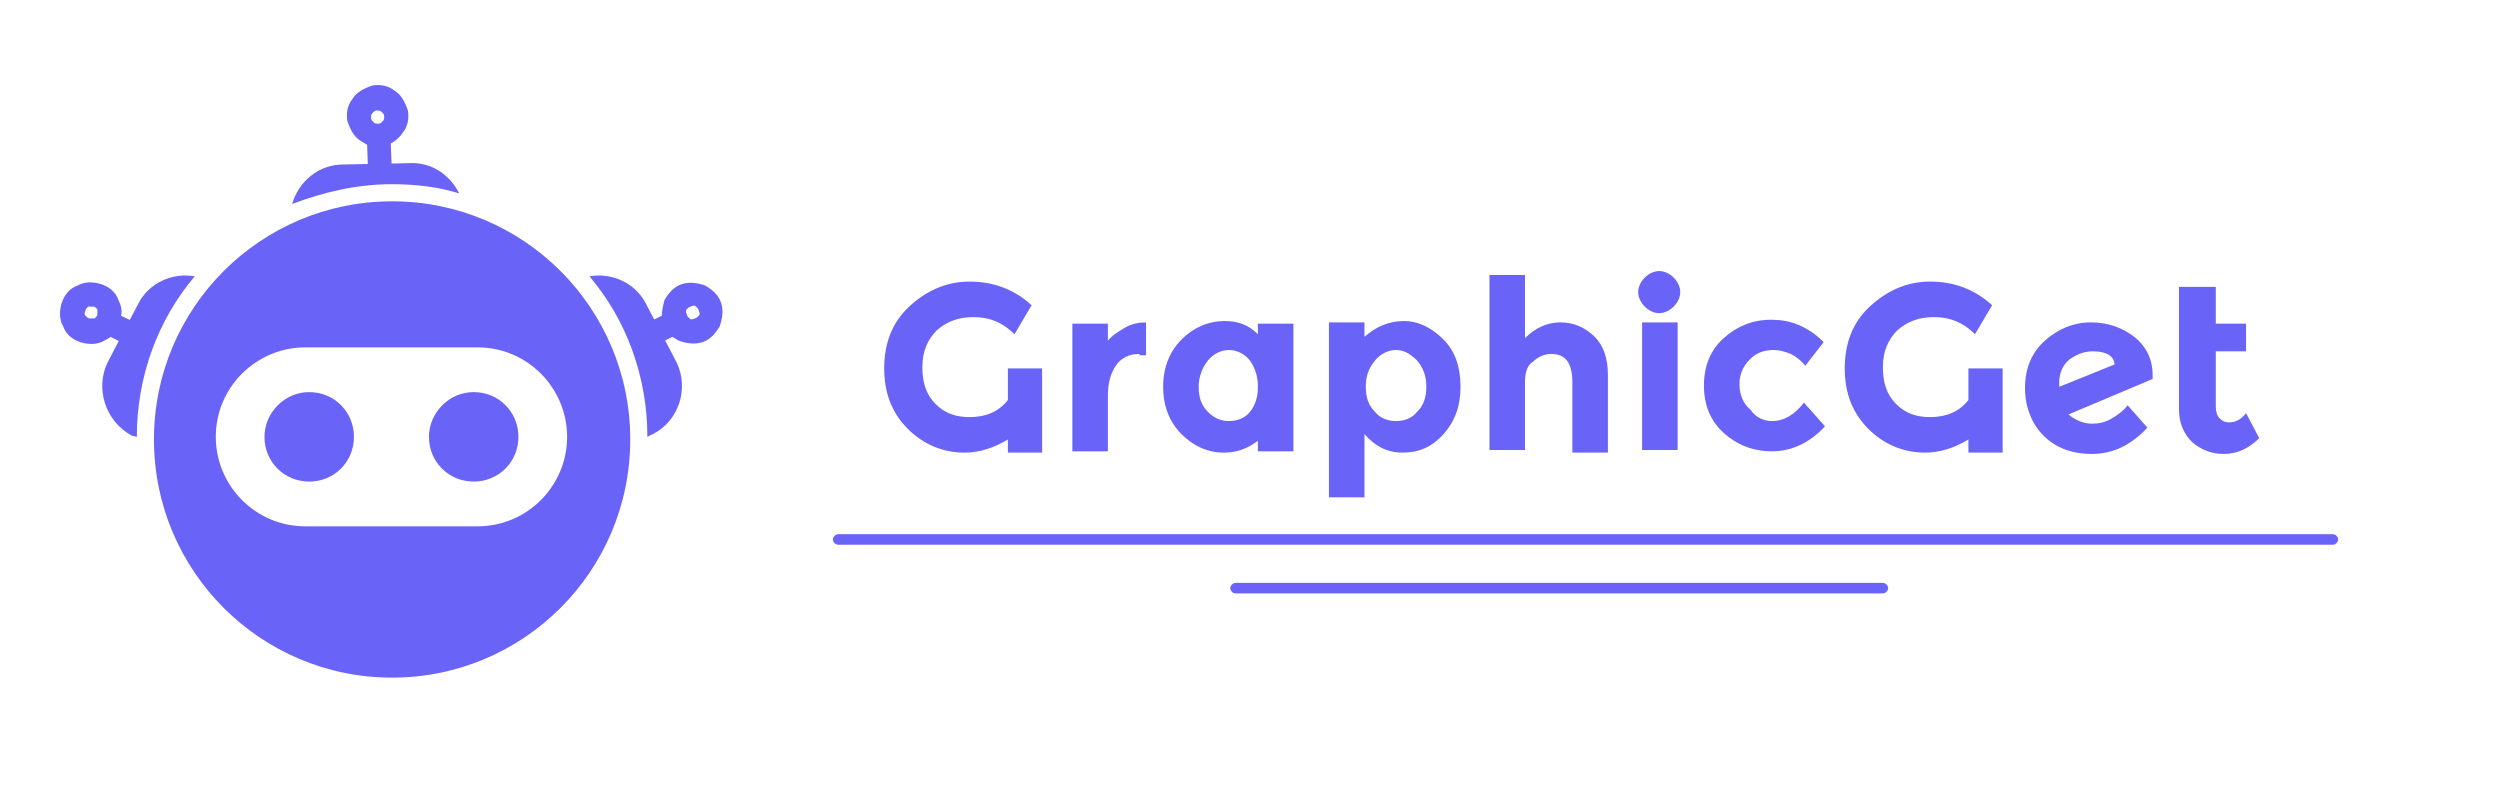 <?xml version="1.0" encoding="utf-8"?>
<!-- Generator: Adobe Illustrator 25.1.0, SVG Export Plug-In . SVG Version: 6.00 Build 0)  -->
<svg version="1.1" id="Layer_1" xmlns="http://www.w3.org/2000/svg" xmlns:xlink="http://www.w3.org/1999/xlink" x="0px" y="0px"
	 viewBox="0 0 190 60" style="enable-background:new 0 0 190 60;" xml:space="preserve">
<style type="text/css">
	.st0{fill-rule:evenodd;clip-rule:evenodd;fill:#6964F7;}
	.st1{fill:#6964F7;}
</style>
<g>
	<path class="st0" d="M53.1,24c0.1-0.1,0.1-0.2,0-0.4c0-0.1-0.1-0.2-0.2-0.3c-0.1-0.1-0.2-0.1-0.4,0c-0.1,0-0.2,0.1-0.3,0.2l0,0
		c-0.1,0.1-0.1,0.2,0,0.4c0,0.1,0.1,0.2,0.2,0.3l0,0c0.1,0.1,0.2,0.1,0.4,0C52.9,24.2,53,24.1,53.1,24L53.1,24L53.1,24z M48,25.1
		l2.3-1.1c0-0.4,0.1-0.8,0.2-1.2l0,0c0.3-0.5,0.7-1,1.3-1.2s1.2-0.1,1.8,0.1c0.5,0.3,1,0.7,1.2,1.3c0.2,0.6,0.1,1.2-0.1,1.8l0,0
		c-0.3,0.5-0.7,1-1.3,1.2s-1.2,0.1-1.8-0.1l0,0c-0.2-0.1-0.3-0.2-0.5-0.3l-2.4,1.2L48,25.1z"/>
	<path class="st0" d="M51.4,27.5l-2.3-4.4c-0.8-1.6-2.6-2.4-4.3-2.1l0,0c2.8,3.3,4.4,7.6,4.4,12.2l0,0c0.4-0.2,0.4-0.2,0.4-0.2
		C51.6,32,52.4,29.5,51.4,27.5z"/>
	<path class="st0" d="M6.5,24L6.5,24c0.1,0.1,0.2,0.2,0.3,0.2s0.3,0,0.4,0l0,0c0.1-0.1,0.2-0.2,0.2-0.3c0-0.1,0-0.3,0-0.4l0,0
		c-0.1-0.1-0.2-0.2-0.3-0.2s-0.3,0-0.4,0c-0.1,0.1-0.2,0.2-0.2,0.3C6.4,23.8,6.4,23.9,6.5,24L6.5,24z M10.8,26.8l-2.4-1.2
		c-0.1,0.1-0.3,0.2-0.5,0.3l0,0c-0.5,0.3-1.2,0.3-1.8,0.1c-0.6-0.2-1.1-0.6-1.3-1.2l0,0c-0.3-0.5-0.3-1.2-0.1-1.8
		c0.2-0.6,0.6-1.1,1.2-1.3c0.5-0.3,1.2-0.3,1.8-0.1c0.6,0.2,1.1,0.6,1.3,1.2l0,0c0.2,0.4,0.3,0.8,0.2,1.2l2.3,1.1L10.8,26.8z"/>
	<path class="st0" d="M8.2,27.5l2.3-4.4c0.8-1.6,2.6-2.4,4.3-2.1l0,0c-2.8,3.3-4.4,7.6-4.4,12.2l0,0C10,33.1,10,33.1,10,33.1
		C8,32,7.2,29.5,8.2,27.5z"/>
	<path class="st0" d="M28.3,8.6L28.3,8.6c-0.1,0.1-0.1,0.2-0.1,0.4c0,0.1,0.1,0.2,0.2,0.3l0,0c0.1,0.1,0.2,0.1,0.4,0.1
		c0.1,0,0.2-0.1,0.3-0.2l0,0c0.1-0.1,0.1-0.2,0.1-0.4c0-0.1-0.1-0.2-0.2-0.3c-0.1-0.1-0.2-0.1-0.4-0.1C28.5,8.4,28.4,8.5,28.3,8.6
		L28.3,8.6z M28,13.7L27.9,11c-0.2-0.1-0.3-0.2-0.5-0.3l0,0c-0.5-0.3-0.8-0.9-1-1.5c-0.1-0.6,0-1.2,0.4-1.7l0,0
		c0.3-0.5,0.9-0.8,1.5-1c0.6-0.1,1.2,0,1.7,0.4c0.5,0.3,0.8,0.9,1,1.5c0.1,0.6,0,1.2-0.4,1.7l0,0c-0.2,0.3-0.5,0.6-0.9,0.8l0.1,2.6
		L28,13.7z"/>
	<path class="st0" d="M29.8,14c1.8,0,3.5,0.2,5.1,0.7c-0.7-1.4-2.1-2.4-3.8-2.3l-5,0.1c-1.9,0-3.4,1.3-3.9,3
		C24.6,14.6,27.1,14,29.8,14z"/>
	<g>
		<g>
			<path class="st1" d="M47.9,33.4c0,10-8.1,18.1-18.1,18.1s-18.1-8.1-18.1-18.1s8.1-18.1,18.1-18.1S47.9,23.4,47.9,33.4z
				 M43.1,33.2L43.1,33.2c0-3.7-3-6.8-6.8-6.8H23.2c-3.7,0-6.8,3-6.8,6.8l0,0c0,3.7,3,6.8,6.8,6.8h13.1C40.1,40,43.1,36.9,43.1,33.2
				z"/>
		</g>
		<path class="st0" d="M36,29.8c1.9,0,3.4,1.5,3.4,3.4s-1.5,3.4-3.4,3.4s-3.4-1.5-3.4-3.4C32.6,31.4,34.1,29.8,36,29.8L36,29.8z
			 M23.5,29.8c1.9,0,3.4,1.5,3.4,3.4s-1.5,3.4-3.4,3.4s-3.4-1.5-3.4-3.4C20.1,31.4,21.6,29.8,23.5,29.8L23.5,29.8z"/>
	</g>
</g>
<g>
	<g>
		<path class="st1" d="M177.3,41.4H63.7c-0.2,0-0.4-0.2-0.4-0.4s0.2-0.4,0.4-0.4h113.6c0.2,0,0.4,0.2,0.4,0.4S177.5,41.4,177.3,41.4
			z"/>
		<path class="st1" d="M143.1,45.1H93.9c-0.2,0-0.4-0.2-0.4-0.4s0.2-0.4,0.4-0.4h49.2c0.2,0,0.4,0.2,0.4,0.4S143.3,45.1,143.1,45.1z
			"/>
	</g>
</g>
<g>
	<path class="st1" d="M77.1,25.4c-0.9-0.9-1.9-1.3-3.1-1.3c-1.1,0-2,0.3-2.8,1c-0.7,0.7-1.1,1.6-1.1,2.8s0.3,2.1,1,2.8
		c0.7,0.7,1.5,1,2.6,1c1.2,0,2.2-0.4,2.9-1.3V28h2.6v6.4h-2.6v-1c-1,0.6-2.1,1-3.3,1c-1.6,0-3.1-0.6-4.3-1.8
		c-1.2-1.2-1.8-2.7-1.8-4.6c0-1.9,0.6-3.5,1.9-4.7c1.3-1.2,2.8-1.9,4.6-1.9s3.4,0.6,4.7,1.8L77.1,25.4z"/>
	<path class="st1" d="M86.6,26.9c-0.8,0-1.4,0.3-1.8,0.9c-0.4,0.6-0.6,1.3-0.6,2.3v4.2h-2.7v-9.7h2.7v1.3c0.3-0.4,0.8-0.7,1.3-1
		c0.5-0.3,1.1-0.4,1.6-0.4l0,2.5H86.6z"/>
	<path class="st1" d="M89.8,33c-0.9-0.9-1.4-2.1-1.4-3.6c0-1.5,0.5-2.7,1.4-3.6s2-1.4,3.3-1.4c1,0,1.8,0.3,2.5,1v-0.8h2.7v9.7h-2.7
		v-0.8c-0.8,0.6-1.6,0.9-2.6,0.9C91.8,34.4,90.7,33.9,89.8,33z M91.1,29.4c0,0.8,0.2,1.4,0.7,1.9c0.5,0.5,1,0.7,1.6,0.7
		c0.6,0,1.2-0.2,1.6-0.7c0.4-0.5,0.6-1.1,0.6-1.9c0-0.8-0.2-1.4-0.6-2c-0.4-0.5-1-0.8-1.6-0.8c-0.6,0-1.2,0.3-1.6,0.8
		S91.1,28.6,91.1,29.4z"/>
	<path class="st1" d="M106.7,24.4c1.1,0,2.1,0.5,3,1.4c0.9,0.9,1.3,2.1,1.3,3.6c0,1.4-0.4,2.6-1.3,3.6s-1.9,1.4-3.1,1.4
		c-1.2,0-2.1-0.5-2.9-1.4v4.8h-2.7V24.5h2.7v1.1C104.6,24.8,105.6,24.4,106.7,24.4z M103.8,29.4c0,0.8,0.2,1.4,0.7,1.9
		c0.4,0.5,1,0.7,1.6,0.7c0.6,0,1.2-0.2,1.6-0.7c0.5-0.5,0.7-1.1,0.7-1.9c0-0.8-0.2-1.4-0.7-2c-0.5-0.5-1-0.8-1.6-0.8
		s-1.2,0.3-1.6,0.8C104,28,103.8,28.6,103.8,29.4z"/>
	<path class="st1" d="M115.9,29v5.2h-2.7V20.9h2.7v4.8c0.8-0.8,1.7-1.2,2.7-1.2c1,0,1.9,0.4,2.6,1.1c0.7,0.7,1,1.7,1,2.9v5.9h-2.7
		v-5.3c0-1.5-0.5-2.2-1.6-2.2c-0.5,0-1,0.2-1.4,0.6C116.1,27.7,115.9,28.3,115.9,29z"/>
	<path class="st1" d="M125,23.3c-0.3-0.3-0.5-0.7-0.5-1.1s0.2-0.8,0.5-1.1s0.7-0.5,1.1-0.5s0.8,0.2,1.1,0.5s0.5,0.7,0.5,1.1
		s-0.2,0.8-0.5,1.1s-0.7,0.5-1.1,0.5S125.3,23.6,125,23.3z M127.5,34.2h-2.7v-9.7h2.7V34.2z"/>
	<path class="st1" d="M134.7,32c0.9,0,1.7-0.5,2.4-1.4l1.6,1.8c-1.2,1.3-2.6,1.9-4,1.9c-1.5,0-2.7-0.5-3.7-1.4s-1.5-2.1-1.5-3.6
		c0-1.5,0.5-2.7,1.5-3.6c1-0.9,2.2-1.4,3.6-1.4c0.7,0,1.4,0.1,2.1,0.4s1.3,0.7,1.9,1.3l-1.4,1.8c-0.3-0.4-0.7-0.7-1.1-0.9
		c-0.5-0.2-0.9-0.3-1.3-0.3c-0.7,0-1.3,0.2-1.8,0.7s-0.8,1.1-0.8,1.9c0,0.8,0.3,1.5,0.8,1.9C133.5,31.8,134.1,32,134.7,32z"/>
	<path class="st1" d="M150.1,25.4c-0.9-0.9-1.9-1.3-3.1-1.3c-1.1,0-2,0.3-2.8,1c-0.7,0.7-1.1,1.6-1.1,2.8s0.3,2.1,1,2.8
		c0.7,0.7,1.5,1,2.6,1c1.2,0,2.2-0.4,2.9-1.3V28h2.6v6.4h-2.6v-1c-1,0.6-2.1,1-3.3,1c-1.6,0-3.1-0.6-4.3-1.8
		c-1.2-1.2-1.8-2.7-1.8-4.6c0-1.9,0.6-3.5,1.9-4.7c1.3-1.2,2.8-1.9,4.6-1.9s3.4,0.6,4.7,1.8L150.1,25.4z"/>
	<path class="st1" d="M159,32.2c0.5,0,1-0.1,1.5-0.4c0.5-0.3,0.9-0.6,1.2-1l1.5,1.7c-1.2,1.3-2.6,2-4.2,2s-2.8-0.5-3.7-1.4
		c-0.9-0.9-1.4-2.2-1.4-3.6c0-1.5,0.5-2.7,1.5-3.6c1-0.9,2.2-1.4,3.5-1.4s2.4,0.4,3.3,1.1c0.9,0.7,1.4,1.7,1.4,2.9v0.3l-6.4,2.7
		C157.7,31.9,158.3,32.2,159,32.2z M159.1,26.7c-0.7,0-1.2,0.2-1.8,0.6c-0.5,0.4-0.8,1-0.8,1.8c0,0.1,0,0.3,0,0.3l4.2-1.7
		C160.7,27.1,160.1,26.7,159.1,26.7z"/>
	<path class="st1" d="M168.4,21.7v2.9h2.3v2.1h-2.3v4.2c0,0.4,0.1,0.7,0.3,0.9c0.2,0.2,0.4,0.3,0.7,0.3c0.5,0,0.9-0.2,1.3-0.7l1,1.9
		c-0.8,0.8-1.7,1.2-2.7,1.2c-0.9,0-1.7-0.3-2.4-0.9c-0.6-0.6-1-1.4-1-2.5v-9.3H168.4z"/>
</g>
</svg>
